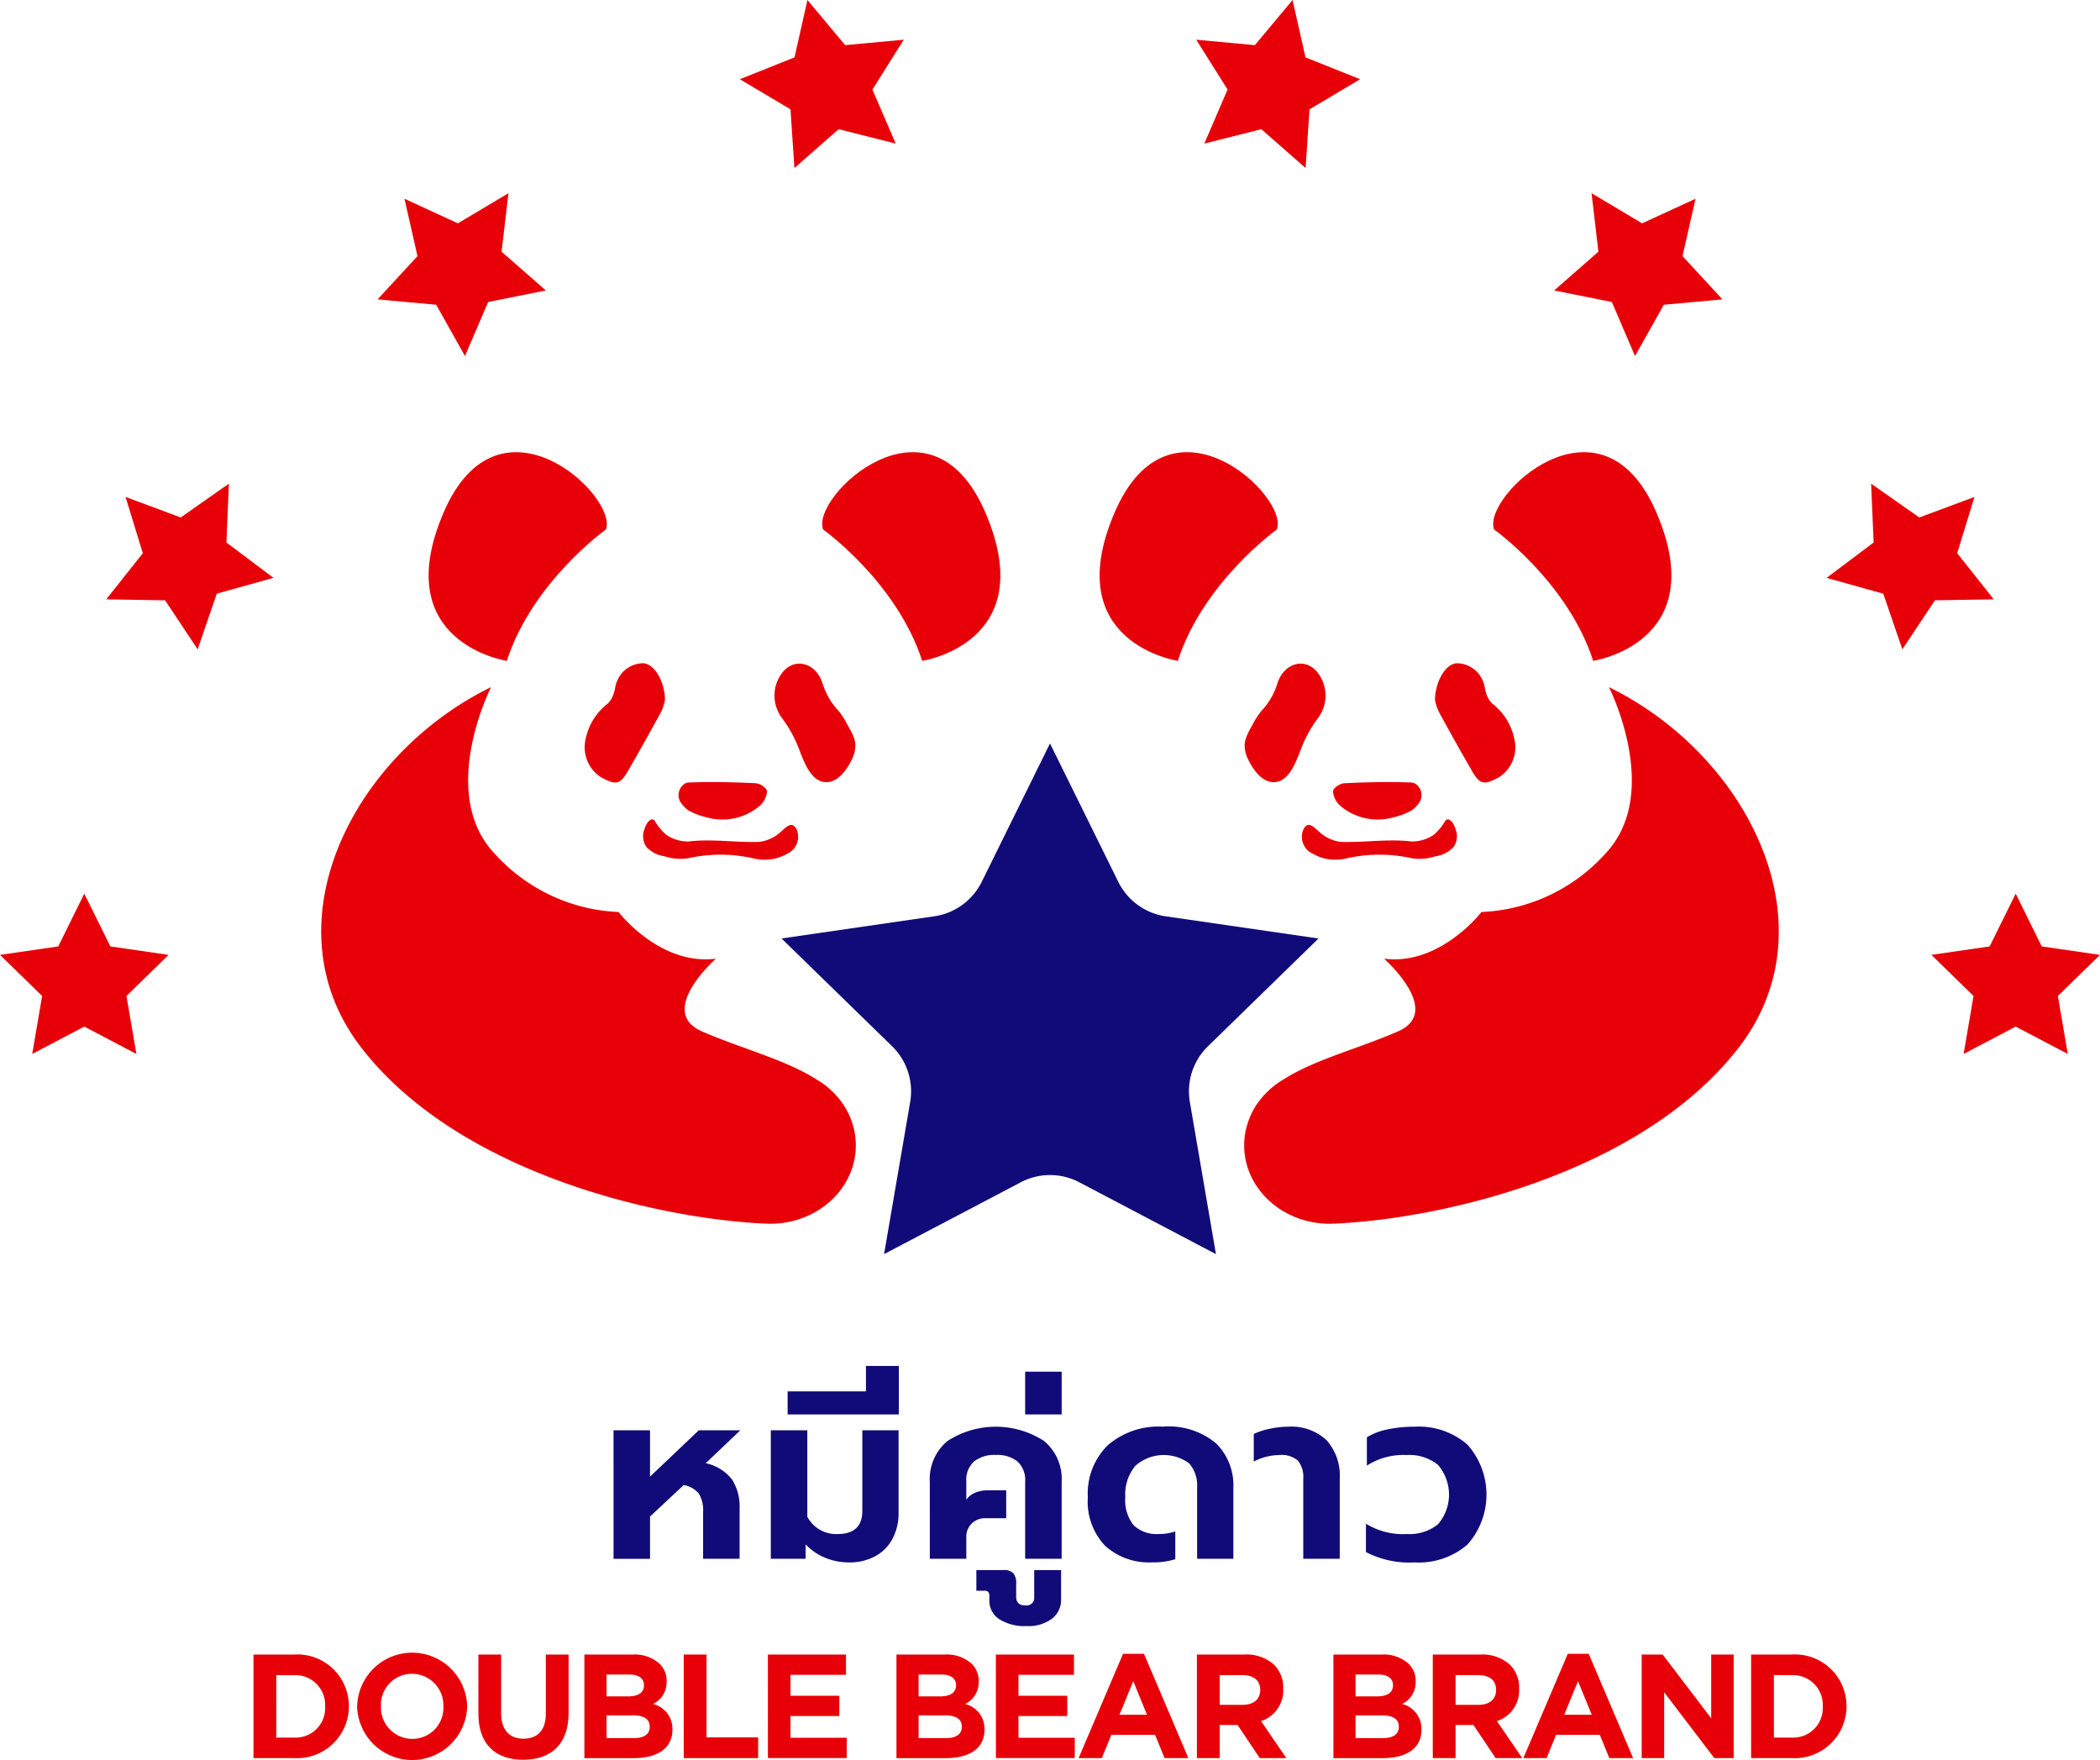 <svg id="Group_3196" data-name="Group 3196" xmlns="http://www.w3.org/2000/svg" width="190.375" height="159.523" viewBox="0 0 190.375 159.523">
  <g id="Group_1397" data-name="Group 1397" transform="translate(22.979 123.813)">
    <g id="Group_1395" data-name="Group 1395" transform="translate(0 26.001)">
      <path id="Path_1077" data-name="Path 1077" d="M350.156,366.473h3.661a4.679,4.679,0,0,1,4.988,4.667v.026a4.7,4.7,0,0,1-4.988,4.694h-3.661Zm2.066,1.865V374h1.6a2.675,2.675,0,0,0,2.83-2.8v-.028a2.7,2.7,0,0,0-2.83-2.829Z" transform="translate(-350.156 -366.313)" fill="#e80008"/>
      <path id="Path_1078" data-name="Path 1078" d="M359.368,371.2v-.028a4.99,4.99,0,0,1,9.976-.026v.026a4.99,4.99,0,0,1-9.976.028Zm7.818,0v-.028a2.851,2.851,0,0,0-2.843-2.949,2.807,2.807,0,0,0-2.816,2.922v.026a2.852,2.852,0,0,0,2.842,2.951A2.808,2.808,0,0,0,367.186,371.2Z" transform="translate(-349.971 -366.316)" fill="#e80008"/>
      <path id="Path_1079" data-name="Path 1079" d="M370.143,371.837v-5.364h2.063v5.311c0,1.528.765,2.319,2.026,2.319s2.025-.764,2.025-2.252v-5.378h2.065v5.3c0,2.843-1.6,4.237-4.117,4.237S370.143,374.6,370.143,371.837Z" transform="translate(-349.755 -366.313)" fill="#e80008"/>
      <path id="Path_1080" data-name="Path 1080" d="M379.565,366.473h4.357a3.392,3.392,0,0,1,2.455.831,2.157,2.157,0,0,1,.643,1.6v.027a2.182,2.182,0,0,1-1.233,2.025,2.3,2.3,0,0,1,1.757,2.306v.027c0,1.716-1.394,2.575-3.514,2.575h-4.465Zm5.4,2.776c0-.616-.484-.965-1.355-.965h-2.039v1.984h1.905c.911,0,1.488-.295,1.488-.991Zm-1.007,2.736h-2.387v2.066h2.454c.912,0,1.462-.321,1.462-1.019V373C385.492,372.374,385.022,371.984,383.963,371.984Z" transform="translate(-349.566 -366.313)" fill="#e80008"/>
      <path id="Path_1081" data-name="Path 1081" d="M388.394,366.473h2.066v7.51h4.679v1.878h-6.745Z" transform="translate(-349.389 -366.313)" fill="#e80008"/>
      <path id="Path_1082" data-name="Path 1082" d="M395.872,366.473h7.08v1.838h-5.03v1.9h4.426v1.837h-4.426v1.972h5.1v1.837h-7.147Z" transform="translate(-349.239 -366.313)" fill="#e80008"/>
      <path id="Path_1083" data-name="Path 1083" d="M407.3,366.473h4.358a3.388,3.388,0,0,1,2.454.831,2.158,2.158,0,0,1,.644,1.6v.027a2.181,2.181,0,0,1-1.233,2.025,2.3,2.3,0,0,1,1.757,2.306v.027c0,1.716-1.394,2.575-3.513,2.575H407.3Zm5.4,2.776c0-.616-.483-.965-1.354-.965h-2.04v1.984h1.906c.912,0,1.488-.295,1.488-.991Zm-1.007,2.736h-2.387v2.066h2.455c.911,0,1.461-.321,1.461-1.019V373C413.229,372.374,412.761,371.984,411.7,371.984Z" transform="translate(-349.01 -366.313)" fill="#e80008"/>
      <path id="Path_1084" data-name="Path 1084" d="M416.134,366.473h7.08v1.838h-5.029v1.9h4.425v1.837h-4.425v1.972h5.1v1.837h-7.147Z" transform="translate(-348.833 -366.313)" fill="#e80008"/>
      <path id="Path_1085" data-name="Path 1085" d="M427.514,366.407h1.9l4.023,9.455h-2.158l-.859-2.105h-3.969l-.858,2.105h-2.106Zm2.172,5.526-1.245-3.044-1.248,3.044Z" transform="translate(-348.685 -366.314)" fill="#e80008"/>
      <path id="Path_1086" data-name="Path 1086" d="M434,366.473h4.29a3.735,3.735,0,0,1,2.735.953,2.94,2.94,0,0,1,.8,2.145v.028a2.914,2.914,0,0,1-2.01,2.909l2.293,3.353H439.7l-2.012-3h-1.622v3H434Zm4.157,4.56c1.006,0,1.582-.536,1.582-1.328v-.026c0-.884-.617-1.34-1.623-1.34h-2.05v2.695Z" transform="translate(-348.474 -366.313)" fill="#e80008"/>
      <path id="Path_1087" data-name="Path 1087" d="M446.133,366.473h4.358a3.391,3.391,0,0,1,2.455.831,2.156,2.156,0,0,1,.643,1.6v.027a2.181,2.181,0,0,1-1.233,2.025,2.3,2.3,0,0,1,1.757,2.306v.027c0,1.716-1.394,2.575-3.513,2.575h-4.466Zm5.4,2.776c0-.616-.483-.965-1.354-.965h-2.04v1.984h1.905c.912,0,1.488-.295,1.488-.991Zm-1.006,2.736h-2.388v2.066H450.6c.912,0,1.461-.321,1.461-1.019V373C452.06,372.374,451.591,371.984,450.532,371.984Z" transform="translate(-348.231 -366.313)" fill="#e80008"/>
      <path id="Path_1088" data-name="Path 1088" d="M454.964,366.473h4.291a3.742,3.742,0,0,1,2.736.953,2.947,2.947,0,0,1,.8,2.145v.028a2.915,2.915,0,0,1-2.011,2.909l2.294,3.353h-2.414l-2.011-3H457.03v3h-2.066Zm4.157,4.56c1.006,0,1.582-.536,1.582-1.328v-.026c0-.884-.617-1.34-1.622-1.34H457.03v2.695Z" transform="translate(-348.054 -366.313)" fill="#e80008"/>
      <path id="Path_1089" data-name="Path 1089" d="M467.04,366.407h1.9l4.023,9.455h-2.157l-.859-2.105h-3.969l-.858,2.105h-2.106Zm2.172,5.526-1.245-3.044-1.248,3.044Z" transform="translate(-347.893 -366.314)" fill="#e80008"/>
      <path id="Path_1090" data-name="Path 1090" d="M473.531,366.473h1.9l4.4,5.78v-5.78h2.039v9.388h-1.756l-4.546-5.967v5.967h-2.038Z" transform="translate(-347.682 -366.313)" fill="#e80008"/>
      <path id="Path_1091" data-name="Path 1091" d="M483.255,366.473h3.661a4.678,4.678,0,0,1,4.988,4.667v.026a4.7,4.7,0,0,1-4.988,4.694h-3.661Zm2.066,1.865V374h1.6a2.675,2.675,0,0,0,2.83-2.8v-.028a2.7,2.7,0,0,0-2.83-2.829Z" transform="translate(-347.487 -366.313)" fill="#e80008"/>
    </g>
    <g id="Group_1396" data-name="Group 1396" transform="translate(32.64 0)">
      <path id="Path_1092" data-name="Path 1092" d="M382.154,346.546h3.309v4.2l4.42-4.2h3.766l-3.135,2.983a4.114,4.114,0,0,1,2.385,1.48,4.624,4.624,0,0,1,.685,2.656v4.529h-3.309v-4.245a2.907,2.907,0,0,0-.38-1.654,2.258,2.258,0,0,0-1.382-.784l-3.049,2.852v3.832h-3.309Z" transform="translate(-382.154 -340.711)" fill="#110b79"/>
      <path id="Path_1093" data-name="Path 1093" d="M401.075,358.106a5.006,5.006,0,0,1-1.785-1.219v1.307h-3.157V346.546h3.309v7.838a2.956,2.956,0,0,0,2.744,1.567q2.243,0,2.243-2.111v-7.293h3.287v7.489a4.963,4.963,0,0,1-.522,2.287,3.834,3.834,0,0,1-1.545,1.611,4.864,4.864,0,0,1-2.46.588A5.6,5.6,0,0,1,401.075,358.106Z" transform="translate(-381.874 -340.711)" fill="#110b79"/>
      <path id="Path_1094" data-name="Path 1094" d="M397.627,343.133h7.1v-2.307h2.984v4.4H397.627Z" transform="translate(-381.844 -340.826)" fill="#110b79"/>
      <path id="Path_1095" data-name="Path 1095" d="M410.262,351.212a4.442,4.442,0,0,1,1.623-3.7,8.04,8.04,0,0,1,8.718,0,4.454,4.454,0,0,1,1.612,3.7V358.2h-3.309V351.19a2.26,2.26,0,0,0-.685-1.8,2.909,2.909,0,0,0-1.97-.6,2.945,2.945,0,0,0-1.993.6,2.26,2.26,0,0,0-.687,1.8v1.655a1.773,1.773,0,0,1,.774-.62,2.774,2.774,0,0,1,1.143-.228h1.7v2.526h-1.872a1.718,1.718,0,0,0-1.252.478,1.659,1.659,0,0,0-.492,1.241V358.2h-3.309Z" transform="translate(-381.59 -340.718)" fill="#110b79"/>
      <path id="Path_1096" data-name="Path 1096" d="M416.461,363.409a1.962,1.962,0,0,1-.881-1.676v-.393a.586.586,0,0,0-.1-.392.473.473,0,0,0-.358-.108H414.4v-1.873h2.46a1.146,1.146,0,0,1,.9.294,1.412,1.412,0,0,1,.25.925v1.2q0,.783.826.784a.7.7,0,0,0,.807-.784v-2.417h2.438v2.678a2.133,2.133,0,0,1-.817,1.72,3.546,3.546,0,0,1-2.318.675A4.227,4.227,0,0,1,416.461,363.409Z" transform="translate(-381.507 -340.462)" fill="#110b79"/>
      <path id="Path_1097" data-name="Path 1097" d="M418.737,341.339h3.309v3.874h-3.309Z" transform="translate(-381.42 -340.816)" fill="#110b79"/>
      <path id="Path_1098" data-name="Path 1098" d="M425.875,357.024a5.81,5.81,0,0,1-1.568-4.4,6.129,6.129,0,0,1,1.808-4.714,7.016,7.016,0,0,1,4.985-1.687,6.7,6.7,0,0,1,4.845,1.524,5.359,5.359,0,0,1,1.556,4.006V358.2h-3.287v-6.466a3.019,3.019,0,0,0-.729-2.188,3.87,3.87,0,0,0-4.867.229,4.032,4.032,0,0,0-.914,2.852,3.609,3.609,0,0,0,.751,2.526,3,3,0,0,0,2.3.8,4.271,4.271,0,0,0,1.481-.24v2.527a6.7,6.7,0,0,1-2.09.283A5.907,5.907,0,0,1,425.875,357.024Z" transform="translate(-381.309 -340.718)" fill="#110b79"/>
      <path id="Path_1099" data-name="Path 1099" d="M443.54,350.951a2.356,2.356,0,0,0-.48-1.644,2.235,2.235,0,0,0-1.676-.511,5.182,5.182,0,0,0-2.33.588v-2.5a6.285,6.285,0,0,1,1.4-.457,7.874,7.874,0,0,1,1.71-.2,4.674,4.674,0,0,1,3.484,1.219,4.836,4.836,0,0,1,1.2,3.527V358.2H443.54Z" transform="translate(-381.013 -340.718)" fill="#110b79"/>
      <path id="Path_1100" data-name="Path 1100" d="M449.022,357.59v-2.57a6.4,6.4,0,0,0,3.7.937,4.144,4.144,0,0,0,2.83-.881,4.123,4.123,0,0,0,0-5.388,4.107,4.107,0,0,0-2.83-.892,6.12,6.12,0,0,0-3.614.958v-2.569a5.835,5.835,0,0,1,1.893-.718,11.754,11.754,0,0,1,2.439-.24,6.715,6.715,0,0,1,4.779,1.622,6.8,6.8,0,0,1,0,9.067,6.738,6.738,0,0,1-4.779,1.612A8.518,8.518,0,0,1,449.022,357.59Z" transform="translate(-380.813 -340.718)" fill="#110b79"/>
    </g>
  </g>
  <g id="Group_1413" data-name="Group 1413" transform="translate(0)">
    <g id="Group_1400" data-name="Group 1400">
      <g id="Group_1398" data-name="Group 1398">
        <path id="Path_1101" data-name="Path 1101" d="M399.509,219.447l-1.173,5.2-4.953,1.984,4.588,2.724.357,5.324,4.009-3.521,5.173,1.306-2.11-4.9,2.84-4.517-5.313.493Z" transform="translate(-326.31 -219.447)" fill="#e80008"/>
        <path id="Path_1102" data-name="Path 1102" d="M363.623,237.118l1.179,5.2-3.618,3.921,5.313.486,2.611,4.653,2.1-4.9,5.232-1.046-4.013-3.517.622-5.3-4.585,2.73Z" transform="translate(-326.956 -219.102)" fill="#e80008"/>
        <path id="Path_1103" data-name="Path 1103" d="M338.822,263.63l1.564,5.1-3.315,4.181,5.335.088,2.952,4.445,1.733-5.046,5.139-1.434-4.264-3.207.225-5.331-4.368,3.064Z" transform="translate(-327.44 -218.585)" fill="#e80008"/>
        <path id="Path_1104" data-name="Path 1104" d="M332.91,303.641l2.36-4.784,2.362,4.784,5.281.767-3.82,3.724.9,5.258-4.723-2.482-4.722,2.483.9-5.258-3.821-3.724Z" transform="translate(-327.629 -217.854)" fill="#e80008"/>
      </g>
      <g id="Group_1399" data-name="Group 1399" transform="translate(108.446)">
        <path id="Path_1105" data-name="Path 1105" d="M442.673,219.447l1.173,5.2,4.953,1.984-4.588,2.724-.357,5.324-4.009-3.521-5.173,1.306,2.11-4.9-2.84-4.517,5.313.493Z" transform="translate(-433.943 -219.447)" fill="#e80008"/>
        <path id="Path_1106" data-name="Path 1106" d="M478.567,237.118l-1.179,5.2,3.618,3.921-5.313.486-2.611,4.653-2.1-4.9-5.232-1.046,4.013-3.517-.622-5.3,4.584,2.73Z" transform="translate(-433.305 -219.102)" fill="#e80008"/>
        <path id="Path_1107" data-name="Path 1107" d="M503.366,263.63l-1.564,5.1,3.315,4.181-5.335.088-2.951,4.445L495.1,272.4l-5.139-1.434,4.264-3.207L494,262.427l4.368,3.064Z" transform="translate(-432.819 -218.585)" fill="#e80008"/>
        <path id="Path_1108" data-name="Path 1108" d="M514.562,304.409l-3.821,3.724.9,5.258-4.722-2.483-4.723,2.482.9-5.258-3.82-3.724,5.281-.767,2.361-4.784,2.36,4.784Z" transform="translate(-432.632 -217.854)" fill="#e80008"/>
      </g>
    </g>
    <g id="Group_1412" data-name="Group 1412" transform="translate(29.122 40.985)">
      <g id="Group_1401" data-name="Group 1401" transform="translate(41.728 26.404)">
        <path id="Path_1109" data-name="Path 1109" d="M421.423,285.511l6.193,12.548a5.706,5.706,0,0,0,4.3,3.122l13.847,2.011-10.02,9.768a5.706,5.706,0,0,0-1.641,5.051l2.366,13.792-12.387-6.512a5.7,5.7,0,0,0-5.31,0L406.382,331.8l2.366-13.792a5.706,5.706,0,0,0-1.641-5.051l-10.02-9.768,13.847-2.011a5.706,5.706,0,0,0,4.3-3.122Z" transform="translate(-397.086 -285.511)" fill="#110b79"/>
      </g>
      <g id="Group_1406" data-name="Group 1406">
        <g id="Group_1405" data-name="Group 1405">
          <g id="Group_1404" data-name="Group 1404" transform="translate(9.734)">
            <g id="Group_1402" data-name="Group 1402" transform="translate(14.138 19.138)">
              <path id="Path_1110" data-name="Path 1110" d="M386.872,281.712a4.618,4.618,0,0,1-.34,1.055c-.951,1.758-1.934,3.5-2.925,5.233-.793,1.39-1.125,1.475-2.525.725a3.232,3.232,0,0,1-1.411-3.445,5.436,5.436,0,0,1,2.026-3.252,2.132,2.132,0,0,0,.541-.964c.126-.318.117-.695.266-1a2.56,2.56,0,0,1,2.394-1.678C385.888,278.421,386.854,280.01,386.872,281.712Z" transform="translate(-379.581 -278.388)" fill="#e80008"/>
              <path id="Path_1111" data-name="Path 1111" d="M403.684,285.2a2.227,2.227,0,0,1,.095.45,2.7,2.7,0,0,1-.295,1.429c-.458.952-1.337,2.257-2.564,2.065-1.058-.165-1.633-1.478-1.99-2.341-.087-.208-.166-.42-.243-.633a11.7,11.7,0,0,0-1.53-2.794,3.394,3.394,0,0,1,.093-4.242c1.136-1.309,3.033-.758,3.6,1.171a6.352,6.352,0,0,0,1.46,2.444,8.037,8.037,0,0,1,.837,1.348A5.685,5.685,0,0,1,403.684,285.2Z" transform="translate(-379.242 -278.387)" fill="#e80008"/>
              <path id="Path_1112" data-name="Path 1112" d="M385.667,292.267a.278.278,0,0,1,.041.012.3.3,0,0,1,.134.117,4.737,4.737,0,0,0,1.074,1.285,3.466,3.466,0,0,0,2.037.575c2.086-.247,4.238.116,6.355.043a3.506,3.506,0,0,0,2-.954c.522-.468.995-.947,1.391-.179a1.685,1.685,0,0,1-.888,2.222,3.933,3.933,0,0,1-1.536.5,4.4,4.4,0,0,1-1.471-.092,13.492,13.492,0,0,0-5.933-.015,4.679,4.679,0,0,1-2.134-.174,2.778,2.778,0,0,1-1.65-.845,1.685,1.685,0,0,1-.2-1.563,2.234,2.234,0,0,1,.254-.583C385.237,292.459,385.455,292.223,385.667,292.267Z" transform="translate(-379.476 -278.109)" fill="#e80008"/>
              <path id="Path_1113" data-name="Path 1113" d="M395.952,289.807a1.98,1.98,0,0,1-.637,1.268,5.221,5.221,0,0,1-4.838,1.064,6.272,6.272,0,0,1-1.656-.63,2.828,2.828,0,0,1-.616-.616,1.225,1.225,0,0,1,.286-1.8.742.742,0,0,1,.335-.109c2.031-.08,4.07-.036,6.1.066C395.3,289.066,395.952,289.456,395.952,289.807Z" transform="translate(-379.413 -278.176)" fill="#e80008"/>
            </g>
            <g id="Group_1403" data-name="Group 1403">
              <path id="Path_1114" data-name="Path 1114" d="M381.782,266.644s-6.654,4.738-8.972,11.9c0,0-10.787-1.613-5.747-13.408S382.991,263.721,381.782,266.644Z" transform="translate(-365.721 -259.626)" fill="#e80008"/>
              <path id="Path_1115" data-name="Path 1115" d="M400.792,266.644s6.653,4.738,8.972,11.9c0,0,10.787-1.613,5.746-13.408S399.582,263.721,400.792,266.644Z" transform="translate(-365.02 -259.626)" fill="#e80008"/>
            </g>
          </g>
          <path id="Path_1116" data-name="Path 1116" d="M404.366,320.181l-.005-.027c0-.009-.007-.017-.009-.026q-.087-.283-.2-.555a6.07,6.07,0,0,0-.776-1.419c-.045-.063-.092-.126-.14-.188-.082-.105-.164-.211-.254-.311a7.6,7.6,0,0,0-1.928-1.6c-2.791-1.782-6.79-2.785-10.358-4.34-4.159-1.815,1.262-6.592,1.262-6.592-5.086.651-8.83-4.231-8.83-4.231a16.023,16.023,0,0,1-11.23-5.29c-5.207-5.492-.325-15.095-.325-15.095-12.571,6.139-20.344,21.523-11.8,32.632s26.129,15.5,36.66,16l.009-.009c.146.007.29.02.436.02,4.286,0,7.762-3.183,7.762-7.108A6.522,6.522,0,0,0,404.366,320.181Z" transform="translate(-356.178 -259.208)" fill="#e80008"/>
        </g>
      </g>
      <g id="Group_1411" data-name="Group 1411" transform="translate(70.564)">
        <g id="Group_1410" data-name="Group 1410">
          <g id="Group_1409" data-name="Group 1409">
            <g id="Group_1407" data-name="Group 1407" transform="translate(13.147 19.138)">
              <path id="Path_1117" data-name="Path 1117" d="M455.161,281.712a4.606,4.606,0,0,0,.34,1.055c.951,1.758,1.934,3.5,2.925,5.233.793,1.39,1.125,1.475,2.525.725a3.231,3.231,0,0,0,1.411-3.445,5.436,5.436,0,0,0-2.026-3.252,2.131,2.131,0,0,1-.541-.964c-.127-.318-.117-.695-.266-1a2.56,2.56,0,0,0-2.394-1.678C456.145,278.421,455.179,280.01,455.161,281.712Z" transform="translate(-437.905 -278.388)" fill="#e80008"/>
              <path id="Path_1118" data-name="Path 1118" d="M438.35,285.2a2.206,2.206,0,0,0-.095.45,2.7,2.7,0,0,0,.295,1.429c.458.952,1.337,2.257,2.563,2.065,1.058-.165,1.633-1.478,1.99-2.341.087-.208.166-.42.243-.633a11.694,11.694,0,0,1,1.53-2.794,3.394,3.394,0,0,0-.093-4.242c-1.136-1.309-3.033-.758-3.6,1.171a6.352,6.352,0,0,1-1.46,2.444,8.043,8.043,0,0,0-.837,1.348A5.69,5.69,0,0,0,438.35,285.2Z" transform="translate(-438.244 -278.387)" fill="#e80008"/>
              <path id="Path_1119" data-name="Path 1119" d="M456.5,292.267a.285.285,0,0,0-.041.012.3.3,0,0,0-.133.117,4.732,4.732,0,0,1-1.074,1.285,3.465,3.465,0,0,1-2.037.575c-2.086-.247-4.238.116-6.355.043a3.506,3.506,0,0,1-2-.954c-.522-.468-.994-.947-1.391-.179a1.685,1.685,0,0,0,.888,2.222,3.934,3.934,0,0,0,1.536.5,4.4,4.4,0,0,0,1.471-.092,13.492,13.492,0,0,1,5.933-.015,4.679,4.679,0,0,0,2.134-.174,2.779,2.779,0,0,0,1.65-.845,1.686,1.686,0,0,0,.2-1.563,2.231,2.231,0,0,0-.254-.583C456.929,292.459,456.711,292.223,456.5,292.267Z" transform="translate(-438.142 -278.109)" fill="#e80008"/>
              <path id="Path_1120" data-name="Path 1120" d="M446.1,289.807a1.98,1.98,0,0,0,.638,1.268,5.221,5.221,0,0,0,4.838,1.064,6.272,6.272,0,0,0,1.656-.63,2.826,2.826,0,0,0,.616-.616,1.225,1.225,0,0,0-.286-1.8.743.743,0,0,0-.335-.109c-2.031-.08-4.07-.036-6.1.066C446.752,289.066,446.1,289.456,446.1,289.807Z" transform="translate(-438.087 -278.176)" fill="#e80008"/>
            </g>
            <g id="Group_1408" data-name="Group 1408">
              <path id="Path_1121" data-name="Path 1121" d="M460.426,266.644s6.654,4.738,8.972,11.9c0,0,10.787-1.613,5.747-13.408S459.216,263.721,460.426,266.644Z" transform="translate(-424.654 -259.626)" fill="#e80008"/>
              <path id="Path_1122" data-name="Path 1122" d="M441.416,266.644s-6.653,4.738-8.972,11.9c0,0-10.787-1.613-5.746-13.408S442.625,263.721,441.416,266.644Z" transform="translate(-425.356 -259.626)" fill="#e80008"/>
            </g>
          </g>
          <path id="Path_1123" data-name="Path 1123" d="M438.476,320.181l.005-.027c0-.009.007-.017.009-.026.058-.189.125-.373.2-.555a6.067,6.067,0,0,1,.776-1.419c.045-.063.092-.126.14-.188.083-.105.164-.211.254-.311a7.6,7.6,0,0,1,1.928-1.6c2.791-1.782,6.791-2.785,10.358-4.34,4.159-1.815-1.262-6.592-1.262-6.592,5.086.651,8.83-4.231,8.83-4.231a16.023,16.023,0,0,0,11.23-5.29c5.207-5.492.325-15.095.325-15.095,12.571,6.139,20.344,21.523,11.8,32.632s-26.129,15.5-36.66,16l-.009-.009c-.146.007-.29.02-.437.02-4.286,0-7.762-3.183-7.762-7.108A6.518,6.518,0,0,1,438.476,320.181Z" transform="translate(-425.098 -259.208)" fill="#e80008"/>
        </g>
      </g>
    </g>
  </g>
</svg>
